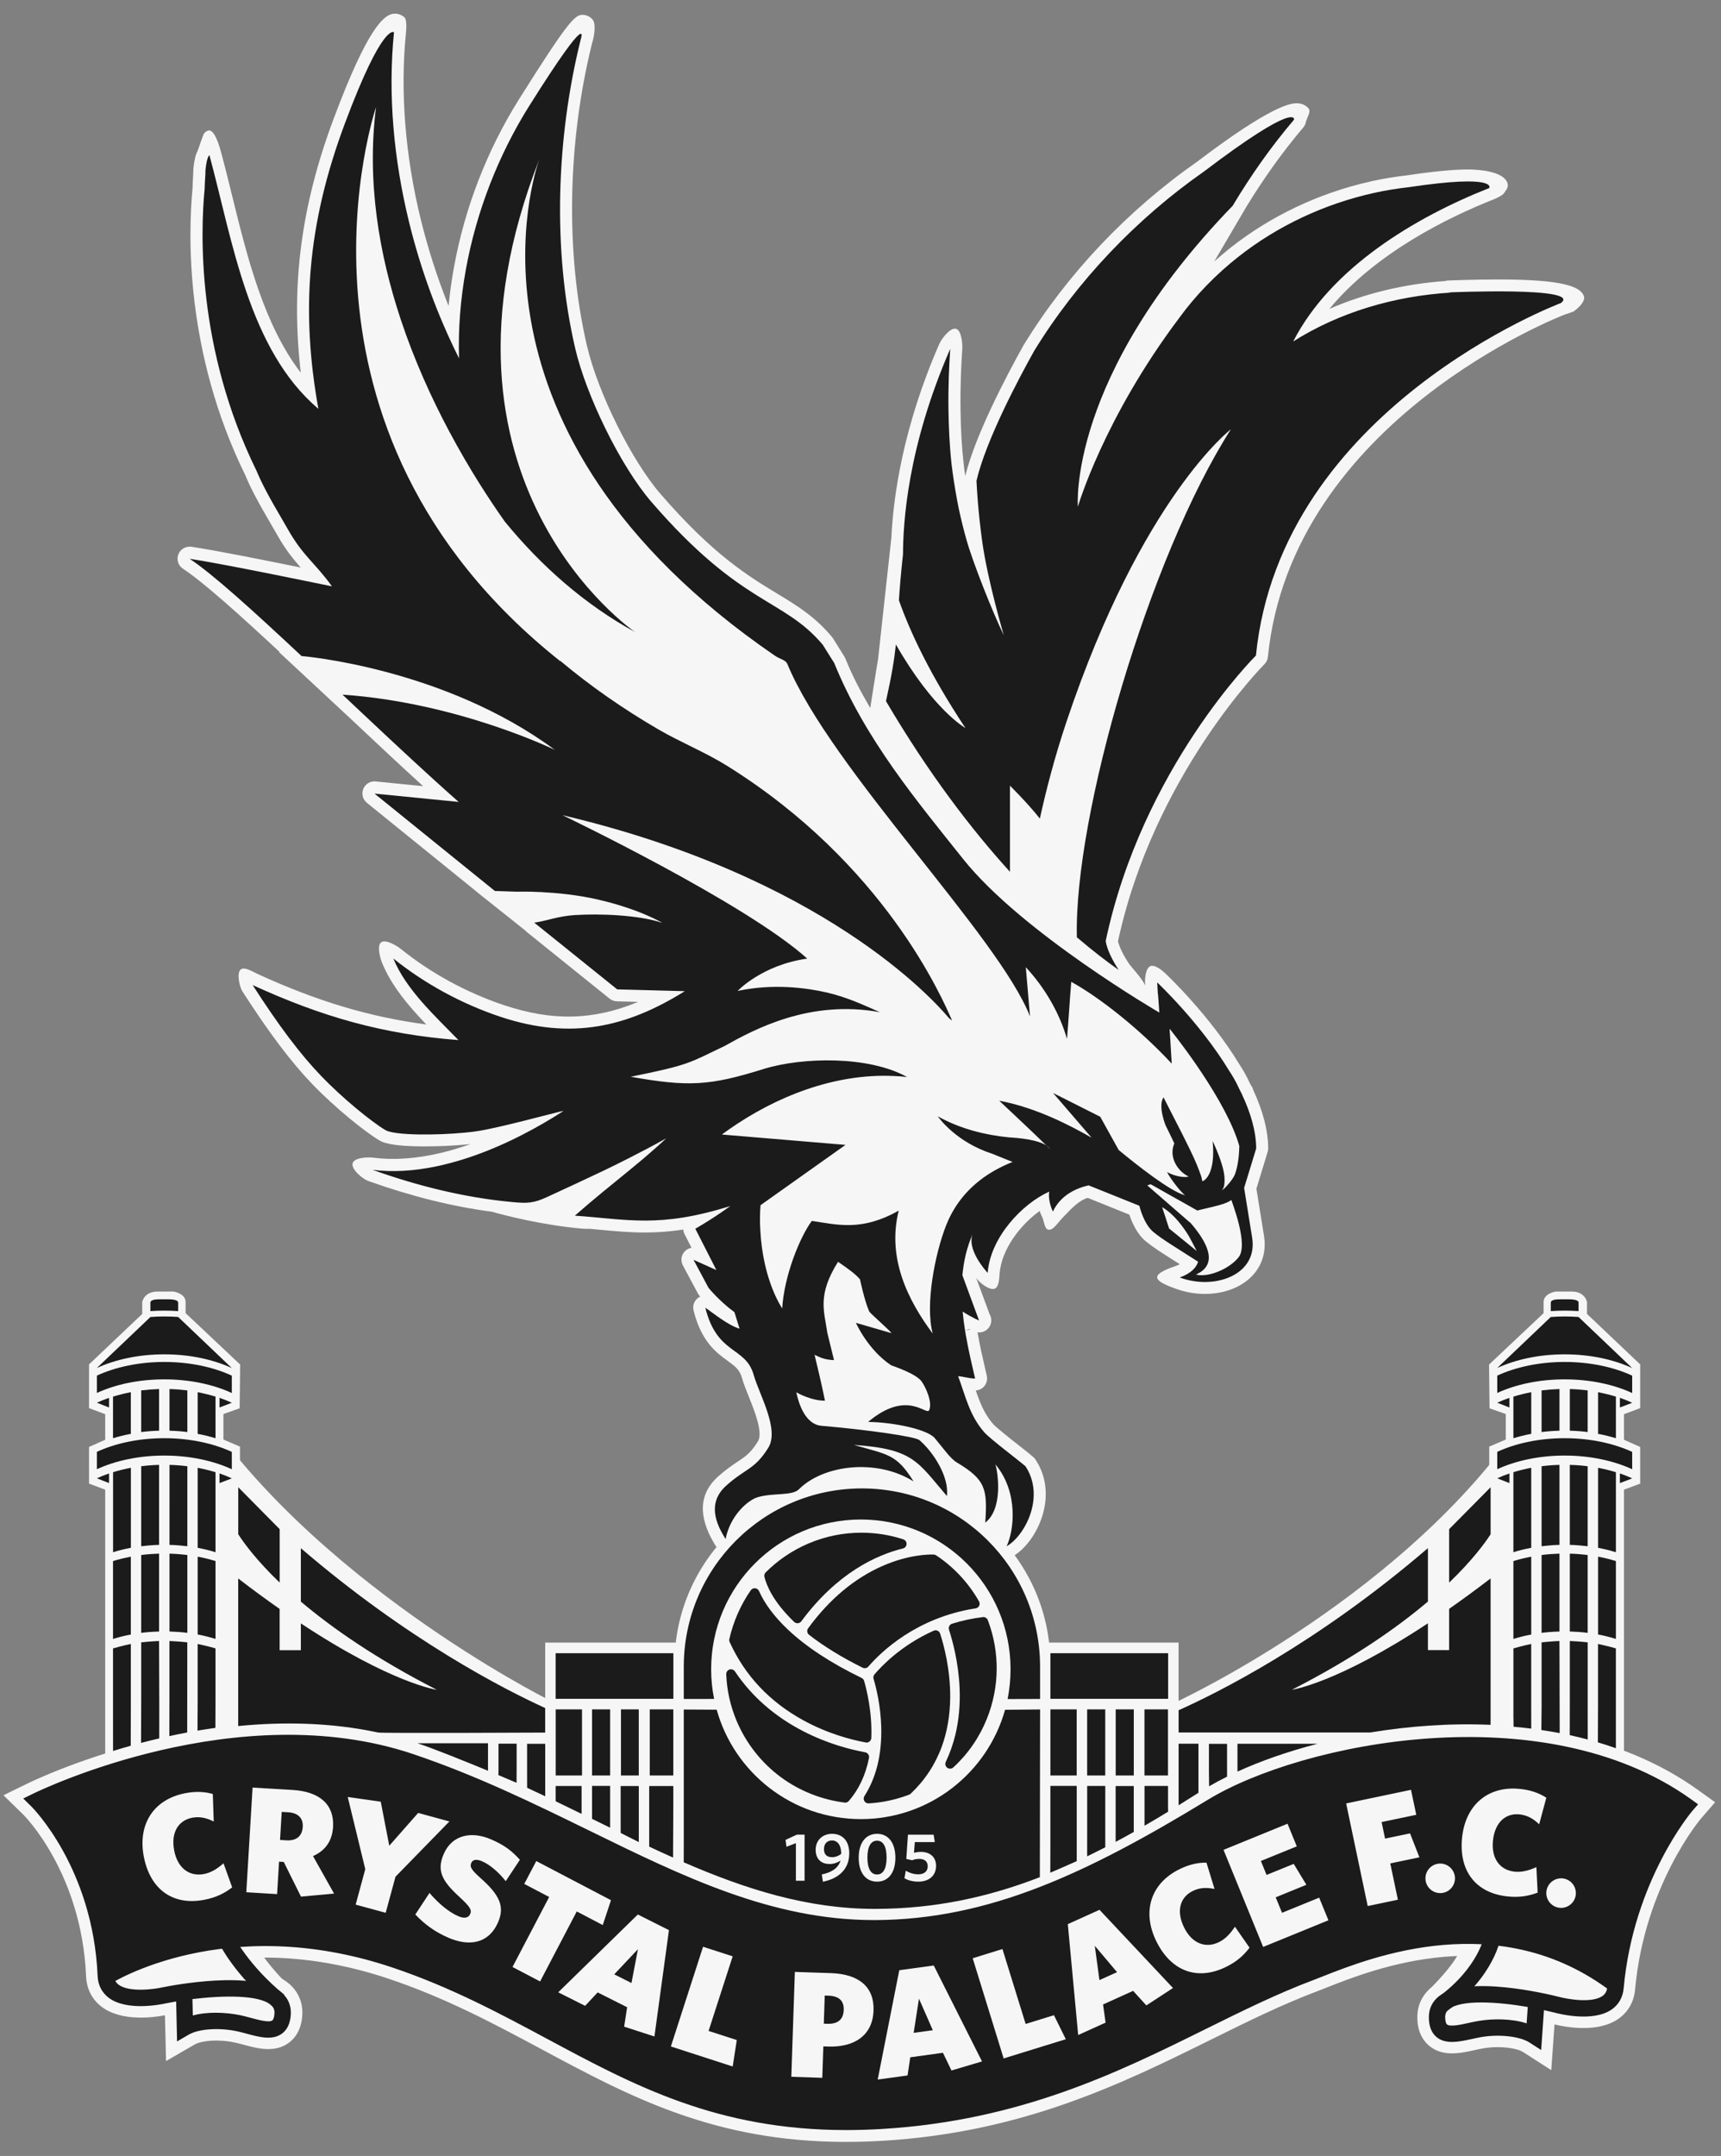 <svg xmlns="http://www.w3.org/2000/svg" fill="none" viewBox="0 0 210 263" height="263" width="210">
<rect x="0" y="0" width="210" height="263" fill="#808080" stroke="none"/>
<path fill="#F6F6F6" d="M66.723 207.237C66.723 207.237 37.67 192.665 23.516 170.313C23.592 189.52 22.644 213.479 22.644 213.479L67.111 222.215L66.723 207.237Z"></path>
<path fill="#F6F6F6" d="M143.499 207.632C143.499 207.632 172.552 194.208 186.706 171.859C186.631 191.062 187.582 213.475 187.582 213.475L143.111 222.215L143.499 207.632Z"></path>
<path fill="#F6F6F6" d="M143.813 235.648H66.526V200.376H143.813V235.648Z"></path>
<path fill="#F6F6F6" d="M128.166 202.991C128.166 215.489 117.899 225.633 105.235 225.633C92.574 225.633 82.307 215.489 82.307 202.991C82.307 190.485 92.574 180.345 105.235 180.345C117.899 180.345 128.166 190.485 128.166 202.991Z"></path>
<path fill="#F6F6F6" d="M12.839 214.809V181.722L10.864 180.981V176.508L12.839 175.631V172.512L10.864 171.775V166.44L17.354 160.284V158.828C17.354 158.828 17.573 157.549 19.235 157.549H21.151C21.151 157.549 22.648 157.767 22.648 158.828V160.187L29.304 166.458L29.24 171.793L27.261 172.493V175.605L29.281 176.47V181.395V211.626L12.839 214.809Z"></path>
<path fill="#F6F6F6" d="M198.162 214.809V181.722L200.138 180.981V176.508L198.162 175.631V172.512L200.138 171.775V166.44L193.648 160.284V158.828C193.648 158.828 193.429 157.549 191.766 157.549H189.848C189.848 157.549 188.354 157.767 188.354 158.828V160.187L181.698 166.458L181.758 171.793L183.737 172.493V175.605L181.721 176.47V181.395V211.626L198.162 214.809Z"></path>
<path fill="#F6F6F6" d="M103.225 261.285C87.156 261.285 76.884 255.777 66.064 249.972C60.33 246.902 54.404 243.722 47.44 241.386C27.74 234.772 14.768 242.876 14.226 243.226L11.6 239.177C12.217 238.775 26.961 229.422 48.975 236.811C56.323 239.279 62.429 242.556 68.34 245.724C79.514 251.714 90.052 257.376 107.405 256.334C123.635 255.359 134.791 249.844 145.577 244.509C150.175 242.233 154.521 240.084 159.126 238.354C159.423 238.241 159.777 238.101 160.183 237.943C165.954 235.66 183.528 228.729 198.702 240.284L195.779 244.121C182.768 234.211 167.648 240.182 161.951 242.428C161.522 242.597 161.146 242.748 160.823 242.868C156.447 244.516 152.203 246.612 147.715 248.832C137.018 254.118 124.896 260.115 107.698 261.15C106.159 261.24 104.669 261.285 103.225 261.285Z"></path>
<path fill="#F6F6F6" d="M189.289 252.535L185.876 250.338C185.113 249.845 183.1 249.533 181.057 249.86C180.696 249.917 180.316 250.003 179.939 250.086C178.228 250.466 176.094 250.929 174.439 249.601C173.762 249.055 172.945 248.002 172.945 246.068C172.941 244.597 173.577 243.287 174.732 242.388C178.502 239.457 187.754 241.504 190.5 242.2C192.325 242.7 194.342 242.682 194.737 242.32C195.674 231.906 199.906 224.374 202.288 220.875C185.184 210.536 159.009 216.153 149.197 222.417C134.573 231.759 122.379 237.553 106.807 237.621C93.537 237.632 82.276 232.166 70.391 226.349C63.735 223.091 56.857 219.724 49.295 217.184C33.395 211.845 15.31 217.854 8.439 220.596C10.994 224.11 14.888 231.007 15.31 240.879C15.682 241.338 17.687 241.455 19.49 241.056C22.315 240.481 31.653 238.882 35.276 241.989C36.386 242.945 36.962 244.277 36.891 245.744C36.796 247.674 35.935 248.694 35.227 249.205C33.512 250.455 31.405 249.886 29.708 249.424C29.332 249.326 28.963 249.224 28.61 249.153C26.582 248.724 24.558 248.938 23.767 249.397L20.261 251.421L20.125 245.838C18.741 246.105 14.817 246.647 12.394 244.796C11.224 243.901 10.569 242.618 10.505 241.083C9.963 228.46 2.935 221.45 2.864 221.383L0.422 218.997L3.492 217.5C4.519 217 28.974 205.291 50.822 212.624C58.686 215.265 65.714 218.708 72.501 222.034C83.822 227.576 94.515 232.809 106.626 232.809H106.788C121.198 232.749 132.71 227.241 146.609 218.362C158.099 211.032 188.153 204.742 207.134 218.309L209.282 219.848L207.555 221.842C207.487 221.917 200.67 229.987 199.519 242.666C199.383 244.198 198.669 245.451 197.457 246.286C194.974 248.002 191.125 247.302 189.684 246.956L189.289 252.535Z"></path>
<path fill="#F6F6F6" d="M35.006 242.009C35.006 242.009 32.606 239.601 31.605 237.833C29.63 234.33 14.178 241.242 14.178 241.242L18.392 242.148"></path>
<path fill="#F6F6F6" d="M174.166 242.931C174.166 242.931 176.623 240.579 177.661 238.837C179.731 235.383 195.006 242.656 195.006 242.656L190.773 243.465"></path>
<path fill="#F6F6F6" d="M12.378 242.16C12.378 242.16 12.044 232.656 9.914 228.442C7.781 224.225 6.927 219.981 6.927 219.981C6.927 219.981 19.881 213.461 28.323 213.303C36.762 213.145 57.771 216.794 64.314 220.402C70.861 224.014 88.502 233.691 97.653 235.666C106.806 237.641 121.923 235.29 131.378 231.4C140.833 227.509 147.158 220.809 150.988 219.108C154.818 217.407 167.177 212.938 175.488 212.193C183.799 211.44 193.807 214.845 199.447 215.91C205.087 216.975 204.255 219.108 204.255 219.108L197.472 240.696C197.472 240.696 186.625 237.009 179.352 236.799C172.08 236.584 159.709 242.055 155.875 243.473C152.049 244.895 135.197 251.927 129.772 254.06C124.346 256.19 106.02 261.088 95.576 258.748C85.135 256.404 64.848 246.107 59.544 243.473C54.235 240.843 35.043 234.519 32.5 235.726C29.956 236.93 12.378 242.16 12.378 242.16Z"></path>
<path fill="#F6F6F6" d="M118.266 162.135C118.307 162.161 118.352 162.176 118.39 162.195L117.75 162.3L118.266 162.135ZM193.287 36.171C192.904 34.997 190.906 34.09 182.813 34.09C179.66 34.09 176.722 34.218 176.692 34.218C176.564 34.222 176.443 34.248 176.323 34.282C171.315 34.647 166.533 35.802 162.214 37.679C167.944 30.768 176.868 26.449 182.264 24.319C182.542 24.206 183.34 23.841 183.509 23.582C183.769 23.168 184.213 22.792 183.848 22.118C183.219 20.971 180.766 20.673 179.126 20.673C177.365 20.673 174.863 20.914 171.733 21.384C170.243 21.554 168.772 21.795 167.365 22.103C167.301 22.114 167.237 22.129 167.177 22.152C160.961 23.548 155.081 26.332 150.171 30.203C149.482 30.749 148.82 31.313 148.169 31.889L152.123 25.158C154.264 21.663 156.578 18.431 159.024 15.557C159.189 15.365 159.298 15.131 159.347 14.887C159.445 14.398 160.002 13.63 159.686 13.243C159.483 13.002 159.031 12.596 158.226 12.596C157.511 12.596 155.148 12.836 146.085 19.721C137.556 25.681 130.245 33.401 124.91 42.089C122.769 45.926 119.026 53.048 117.781 58.064C117.709 57.556 117.638 57.052 117.585 56.563C117.359 54.55 117.239 52.462 117.205 49.986C117.163 47.025 117.295 44.373 117.416 42.672C117.468 41.957 117.333 40.272 116.641 40.106C115.944 39.933 114.887 41.321 114.605 41.98C110.173 52.127 109.007 60.566 108.766 65.6L107.144 80.405C106.96 81.428 106.189 86.372 106.189 86.372C104.958 84.231 104.093 82.643 103.152 80.322C103.119 80.243 103.081 80.171 103.036 80.096L101.64 77.865C101.606 77.805 101.565 77.745 101.52 77.696C99.405 75.183 97.268 73.885 94.796 72.391C91.324 70.284 87.004 67.669 80.586 60.242C77.045 56.141 72.941 47.86 71.616 42.16C68.99 30.869 69.235 17.37 72.252 5.244C72.527 4.435 72.719 2.956 72.358 2.452C72.083 2.068 71.567 1.805 71.09 1.805C70.145 1.805 69.291 2.637 63.369 12.046C63.354 12.073 63.339 12.095 63.324 12.121C59.438 18.314 56.691 25.395 55.393 32.619C55.103 34.192 54.889 35.761 54.738 37.318C53.365 33.902 52.229 30.365 51.341 26.757C49.445 19.026 48.816 11.177 49.531 4.07C49.576 3.626 49.674 2.441 49.358 2.125C49.053 1.835 48.632 1.666 48.192 1.666C46.886 1.666 44.881 3.348 40.708 14.496C36.739 25.105 35.46 34.831 36.702 45.467C32.194 39.602 30.163 31.347 28.334 23.916C27.879 22.073 27.435 20.263 26.965 18.533C26.731 17.663 26.103 15.56 25.313 15.959C25.256 15.982 25.204 16.016 25.151 16.053C25.147 16.057 25.14 16.061 25.132 16.064C25.102 16.083 25.076 16.106 25.049 16.132C25.012 16.162 24.974 16.189 24.944 16.219C24.782 16.373 24.21 18.209 24.113 18.408C23.861 18.883 23.695 19.575 23.597 20.583C23.593 20.632 23.59 20.677 23.59 20.726C23.59 21.072 23.567 21.418 23.548 21.765C23.526 22.148 23.499 22.528 23.499 22.912C22.961 28.488 22.536 42.913 29.941 57.989L30.11 58.38C30.208 58.606 30.309 58.835 30.411 59.065C31.216 60.761 32.127 62.323 32.999 63.824C33.289 64.321 33.571 64.81 33.85 65.299C34.873 67.093 35.769 68.188 36.69 69.231C32.51 68.376 26.332 67.146 23.353 66.698C22.664 66.608 22.009 66.984 21.761 67.628C21.517 68.275 21.75 69.005 22.333 69.381C24.82 71.014 29.357 75.103 34.12 79.536L34.053 79.554L42.503 87.414L43.274 88.136C46.032 90.732 48.895 93.415 51.631 95.902L45.837 95.326C45.197 95.251 44.576 95.627 44.332 96.229C44.083 96.831 44.26 97.523 44.768 97.934L58.252 108.848L58.241 108.852L64.141 113.547C64.182 113.589 64.216 113.641 64.265 113.679L74.389 121.825C74.638 122.024 74.95 122.137 75.269 122.148L77.866 122.216C72.369 124.5 67.342 124.575 61.458 122.603C56.924 121.083 52.583 118.717 48.907 115.756C48.384 115.335 47.048 114.552 46.51 114.951C45.972 115.353 46.371 116.836 46.623 117.46C47.77 120.271 49.885 122.746 52.022 124.974C45.047 124.052 38.681 122.129 31.43 118.811C30.832 118.536 29.741 117.829 29.312 118.322C28.887 118.818 29.23 120.391 29.583 120.944C32.864 126.035 35.494 129.526 38.105 132.246C40.851 135.102 44.475 138.025 46.258 139.094C46.597 139.305 47.511 139.846 51.853 139.846C53.493 139.846 55.318 139.764 56.849 139.617C57.041 139.598 57.229 139.579 57.41 139.564C53.079 141.095 49.084 141.664 45.641 141.231C44.896 141.122 43.199 141.197 43.022 141.923C42.849 142.657 44.253 143.823 44.96 144.075C50.126 145.919 55.178 147.179 60.017 147.815C61.608 148.263 66.142 149.448 71.026 149.877C71.357 149.907 71.665 149.907 71.962 149.899C72.365 149.941 72.768 149.971 73.155 150.012C75.029 150.182 76.801 150.351 78.689 150.351C80.243 150.351 81.778 150.234 83.374 149.986C83.389 150.178 83.438 150.366 83.528 150.543L84.378 152.213C84.07 152.266 83.769 152.416 83.547 152.661C83.118 153.12 83.028 153.805 83.325 154.358L85.157 157.782C85.198 157.861 85.247 157.94 85.304 158.007C85.319 158.019 85.36 158.075 85.439 158.169C85.36 158.203 85.285 158.252 85.21 158.301C84.713 158.647 84.484 159.271 84.63 159.858C85.578 163.673 87.422 165.013 88.773 165.995C89.695 166.661 90.251 167.063 90.541 168.109C90.737 168.801 91.053 169.577 91.384 170.408C92.084 172.154 93.137 174.791 92.479 175.837C91.594 177.248 90.989 177.654 89.977 178.324C89.348 178.745 88.566 179.272 87.61 180.126C85.319 182.188 85.157 184.923 87.136 188.264L87.257 188.46C87.557 188.99 88.163 189.273 88.769 189.178C89.375 189.077 89.853 188.614 89.973 188.008C90.432 185.653 94.303 183.787 95.06 183.738C96.391 183.648 97.652 183.561 98.517 182.696C99.928 181.289 107.577 181.202 107.577 181.202C107.577 181.202 108.472 181.232 109.883 181.522C110.154 181.657 110.433 181.778 110.681 181.936C110.925 182.094 111.185 182.177 111.475 182.158C111.64 182.158 114.206 183.193 114.417 183.437C114.797 183.885 119.135 186.285 119.639 186.556C119.933 186.71 122.457 190.078 122.822 190.078C123.409 190.943 123.631 190.702 123.646 189.818C125.29 188.847 126.769 186.684 127.337 184.378C127.905 182.079 127.563 179.893 126.359 178.053C126.291 177.948 126.212 177.854 126.118 177.771C125.862 177.538 125.196 177.007 124.414 176.39C123.345 175.551 121.562 174.148 121.201 173.734C120.117 172.496 119.59 171.149 119.067 169.618C119.481 169.592 119.869 169.392 120.132 169.061C120.407 168.715 120.508 168.252 120.41 167.82L120.215 166.973C119.914 165.679 119.571 164.215 119.297 162.609L119.278 162.526C119.342 162.533 119.402 162.537 119.462 162.537C119.466 162.537 119.474 162.533 119.485 162.537C120.298 162.537 120.956 161.879 120.956 161.066C120.956 160.791 120.881 160.536 120.753 160.317L119.127 155.919C119.278 156.088 119.387 156.213 119.436 156.265C119.839 156.687 120.809 157.405 121.362 157.206C121.908 157.018 121.927 155.949 121.972 155.37C122.201 152.435 124.444 149.463 126.863 147.721C126.998 148.12 127.13 148.387 127.164 148.451C127.416 148.944 127.439 150.016 127.992 150.016C127.999 150.016 128.01 150.016 128.022 150.012C128.579 150.005 129 149.23 129.801 148.402C130.813 147.348 131.664 146.438 132.728 146.126L137.804 148.169C138.105 149.075 138.733 150.55 139.839 151.446C140.791 152.213 141.717 152.796 143.395 153.861C143.572 153.974 143.76 154.091 143.959 154.219C143.805 154.294 143.639 154.369 143.447 154.437C142.868 154.644 141.201 155.193 141.197 155.81C141.197 156.423 142.853 156.98 143.432 157.195C144.557 157.616 145.799 157.842 147.014 157.842C149.512 157.842 151.698 156.946 153.019 155.392C154.106 154.109 154.524 152.484 154.227 150.701C154.005 149.365 153.478 146.069 153.309 145.008L154.682 140.512C154.723 140.373 154.746 140.223 154.746 140.076C154.734 137.946 154.125 135.569 152.94 133.006L152.883 132.837C152.831 132.66 152.74 132.502 152.631 132.367C152.567 132.231 152.503 132.115 152.447 132.006C152.127 131.306 151.736 130.606 151.235 129.838C147.597 123.841 142.42 118.954 142.202 118.747C141.762 118.337 140.897 117.618 140.351 117.87C139.805 118.126 139.693 119.304 139.726 119.906L139.745 120.226C139.392 119.383 138.037 117.972 137.736 117.52C137.081 116.542 136.596 115.541 136.419 114.823C140.787 94.615 154.155 81.161 154.287 81.025C154.528 80.785 154.682 80.469 154.712 80.126C157.609 51.212 190.631 38.484 190.966 38.36C191.09 38.315 191.944 38.048 192.05 37.973C193.197 37.126 193.382 36.46 193.287 36.171Z"></path>
<path fill="#1B1B1B" d="M103.243 259.688C87.49 259.688 77.37 254.258 66.703 248.54C60.917 245.439 54.942 242.238 47.865 239.86C27.413 232.99 13.609 241.76 13.47 241.846L12.345 240.119C12.939 239.736 27.127 230.725 48.524 237.907C55.762 240.338 61.816 243.585 67.678 246.722C79.029 252.81 89.748 258.563 107.48 257.498C123.985 256.505 135.265 250.929 146.176 245.53C150.743 243.269 155.059 241.135 159.604 239.427C159.908 239.311 160.27 239.171 160.68 239.01C166.869 236.568 183.303 230.089 197.852 241.165L196.603 242.806C182.979 232.429 167.328 238.599 161.436 240.928C161.015 241.09 160.642 241.241 160.326 241.357C155.883 243.028 151.609 245.138 147.09 247.381C136.514 252.61 124.527 258.536 107.604 259.552C106.103 259.642 104.651 259.688 103.243 259.688Z"></path>
<path fill="#1B1B1B" d="M101.103 243.446L100.636 243.431L100.523 246.862L100.949 246.877C102.209 246.915 102.913 246.384 102.954 245.18C102.995 244.067 102.359 243.487 101.103 243.446Z"></path>
<path fill="#1B1B1B" d="M111.487 247.98L113.824 247.661L112.134 243.812L111.487 247.98Z"></path>
<path fill="#1B1B1B" d="M77.053 241.902L77.844 237.775L74.95 240.845L77.053 241.902Z"></path>
<path fill="#1B1B1B" d="M35.137 221.071L34.377 221.025L34.17 224.449L34.949 224.498C36.172 224.57 36.875 223.979 36.943 222.85C37.007 221.778 36.36 221.142 35.137 221.071Z"></path>
<path fill="#1B1B1B" d="M134.154 241.547L136.303 240.576L133.59 237.363L134.154 241.547Z"></path>
<path fill="#1B1B1B" d="M190.634 232.731C189.641 232.81 188.776 232.073 188.689 231.083C188.61 230.09 189.348 229.221 190.345 229.138C191.334 229.055 192.203 229.797 192.282 230.786C192.369 231.779 191.624 232.648 190.634 232.731ZM187.813 222.543C187.188 221.933 186.439 221.444 185.442 221.335C183.693 221.147 182.41 222.332 182.177 224.507C181.936 226.723 183.035 228.126 184.803 228.318C185.691 228.412 186.515 228.186 187.474 227.769L187.625 230.88C186.537 231.283 185.412 231.497 183.919 231.335C180.028 230.914 177.974 228.175 178.411 224.119C178.836 220.176 181.575 217.802 185.521 218.231C186.812 218.37 187.835 218.743 188.686 219.3L187.813 222.543ZM175.882 230.929C174.893 231.008 174.024 230.271 173.941 229.281C173.862 228.288 174.596 227.419 175.593 227.336C176.582 227.257 177.451 227.994 177.534 228.988C177.613 229.977 176.879 230.85 175.882 230.929ZM170.574 231.742L166.89 232.513L164.26 219.996L172.173 218.336L172.816 221.384L168.587 222.268L169.008 224.285L172.056 223.649L173.2 226.568L169.644 227.313L170.574 231.742ZM154.132 237.502L149.297 225.658L157.108 222.471L158.237 225.233L153.857 227.016L154.55 228.717L157.864 227.37L159.407 229.921L155.663 231.448L156.438 233.337L160.968 231.49L162.097 234.251L154.132 237.502ZM149.576 239.951C146.058 241.667 142.86 240.437 141.077 236.768C139.338 233.198 140.396 229.729 143.966 227.998C145.132 227.43 146.197 227.201 147.217 227.219L148.199 230.429C147.348 230.248 146.453 230.229 145.558 230.669C143.97 231.441 143.515 233.13 144.47 235.098C145.441 237.099 147.123 237.701 148.722 236.922C149.523 236.535 150.103 235.903 150.693 235.038L152.473 237.596C151.765 238.518 150.93 239.297 149.576 239.951ZM139.88 244.635L138.266 242.859L134.598 244.519L134.906 246.735L131.562 248.247L130.297 234.721L134.165 232.972L143.131 242.513L139.88 244.635ZM122.468 251.103L118.691 238.883L122.321 237.758L125.151 246.897L128.604 245.828L130.053 248.759L122.468 251.103ZM116.102 252.574L115.06 250.414L111.072 250.964L110.741 253.18L107.099 253.68L109.732 240.342L113.939 239.767L119.827 251.468L116.102 252.574ZM101.06 249.651L100.466 249.632L100.338 253.469L96.56 253.341L96.989 240.549L101.417 240.696C104.717 240.809 106.692 242.306 106.591 245.256C106.489 248.274 104.284 249.76 101.06 249.651ZM89.404 252.085L81.861 249.643L85.789 237.479L89.404 238.646L86.462 247.747L89.905 248.857L89.404 252.085ZM79.855 248.424L76.161 247.228L76.522 244.857L72.929 243.048L71.398 244.688L68.117 243.036L77.831 233.544L81.627 235.451L79.855 248.424ZM62.537 239.947L67.011 231.407L63.971 229.812L65.438 227.024L74.554 231.798L73.55 234.831L70.378 233.171L65.904 241.712L62.537 239.947ZM58.617 229.082C60.912 231.11 61.619 232.524 60.795 234.447C59.606 237.223 57.127 237.412 54.742 236.388C53.018 235.651 51.773 234.695 50.678 233.544L52.409 230.914C53.496 232.186 54.757 233.25 55.931 233.755C56.611 234.048 57.153 233.995 57.375 233.487C57.586 232.995 57.402 232.633 56.04 231.381C54 229.503 53.248 228.25 54.132 226.188C55.167 223.773 57.575 223.374 59.892 224.367C61.597 225.094 62.507 225.831 63.436 226.873L61.713 229.477C60.773 228.292 59.708 227.43 58.82 227.05C58.124 226.753 57.68 226.843 57.507 227.253C57.307 227.712 57.477 228.066 58.617 229.082ZM47.063 233.337L43.398 232.34L44.572 228.013L42.431 219.209L46.461 219.781L47.499 225.154L51.024 221.154L54.836 222.193L48.259 228.935L47.063 233.337ZM36.727 231.365L34.624 227.133L34.049 227.099L33.812 231.057L30.053 230.831L30.82 218.058L35.708 218.351C39.004 218.551 40.802 220.127 40.64 222.866C40.535 224.589 39.685 225.763 38.195 226.418L40.764 230.993L36.727 231.365ZM24.913 231.753C21.068 232.487 18.307 230.466 17.543 226.456C16.798 222.558 18.724 219.488 22.626 218.743C23.901 218.502 24.985 218.558 25.967 218.844L26.08 222.204C25.305 221.805 24.443 221.553 23.457 221.738C21.727 222.072 20.843 223.581 21.253 225.729C21.67 227.915 23.134 228.943 24.883 228.608C25.756 228.442 26.482 227.983 27.276 227.302L28.33 230.237C27.404 230.944 26.388 231.475 24.913 231.753ZM147.905 220.417C133.416 229.665 121.625 235.181 106.798 235.241C86.752 235.316 71.217 222.035 50.061 214.928C28.898 207.824 4.548 219.687 4.548 219.687C4.548 219.687 12.321 227.28 12.908 241.008C12.908 241.008 27.032 231.798 48.195 238.901C69.355 246.009 80.318 260.185 107.543 258.545C131.253 257.123 144.737 246.144 159.967 240.414C164.693 238.638 182.113 230.538 197.181 241.972C198.554 228.593 205.74 220.293 205.74 220.293C187.707 207.407 158.549 213.622 147.905 220.417Z"></path>
<path fill="#1B1B1B" d="M26.34 245.526C27.409 245.526 28.447 245.65 29.305 245.827C29.719 245.917 30.159 246.034 30.596 246.15C31.54 246.402 32.827 246.76 33.225 246.466C33.372 246.357 33.47 246.037 33.492 245.593C33.511 245.164 33.38 244.852 33.06 244.581C31.604 243.328 27.228 243.407 23.481 243.863L23.53 245.864C24.414 245.62 25.388 245.526 26.34 245.526ZM180.752 244.273C179.028 244.273 177.572 244.495 176.824 245.082C176.493 245.338 176.342 245.646 176.342 246.075C176.346 246.523 176.429 246.846 176.572 246.959C176.952 247.268 178.257 246.985 179.205 246.771C179.649 246.677 180.093 246.579 180.518 246.511C182.147 246.248 184.431 246.222 186.282 246.824L186.421 244.826C184.548 244.502 182.509 244.273 180.752 244.273ZM188.054 250.078L186.636 249.164C185.473 248.415 183.032 248.129 180.831 248.483C180.447 248.543 180.044 248.637 179.638 248.724C178.065 249.066 176.447 249.423 175.319 248.521C174.675 248.001 174.352 247.181 174.352 246.075C174.348 245.033 174.777 244.145 175.597 243.509C179.01 240.845 189.021 243.287 190.154 243.573C191.143 243.848 194.21 244.408 195.523 243.494C195.891 243.242 196.083 242.884 196.132 242.369C197.178 230.867 202.385 223.015 204.289 220.491C186.926 208.91 159.276 214.64 148.418 221.255C136.055 228.794 122.649 236.154 106.798 236.221H106.618C93.724 236.221 82.689 230.815 71.007 225.096C64.314 221.815 57.391 218.429 49.742 215.859C31.856 209.858 11.358 217.789 6.204 220.017C8.364 222.594 13.424 229.769 13.906 240.947C13.925 241.462 14.105 241.827 14.459 242.098C15.738 243.073 18.816 242.659 19.797 242.437C20.956 242.2 31.07 240.24 34.358 243.065C35.148 243.739 35.535 244.645 35.487 245.687C35.43 246.79 35.065 247.595 34.403 248.077C33.229 248.934 31.626 248.498 30.073 248.077C29.674 247.971 29.275 247.862 28.899 247.783C26.713 247.324 24.263 247.493 23.063 248.182L21.607 249.028L21.494 244.152C21.043 244.228 20.614 244.307 20.215 244.389C19.76 244.491 15.493 245.402 13.251 243.69C12.419 243.054 11.957 242.14 11.912 241.033C11.344 227.858 3.92 220.461 3.845 220.386L2.833 219.392L4.105 218.775C5.113 218.279 29.068 206.815 50.378 213.963C58.151 216.578 65.13 219.998 71.884 223.301C83.351 228.919 94.187 234.224 106.622 234.224H106.791C120.629 234.167 132.586 228.565 147.383 219.55C158.821 212.575 188.303 206.585 206.317 219.464L207.205 220.103L206.486 220.927C206.422 221.014 199.315 229.378 198.122 242.553C198.017 243.652 197.517 244.544 196.655 245.134C194.334 246.741 190.112 245.631 189.638 245.499C189.255 245.405 188.837 245.304 188.397 245.21L188.054 250.078Z"></path>
<path fill="#1B1B1B" d="M103.254 259.84C87.505 259.84 77.388 254.415 66.725 248.696C60.942 245.596 54.956 242.39 47.883 240.012C27.476 233.161 13.593 241.916 13.457 242.006L12.37 240.336C12.961 239.944 27.152 230.945 48.519 238.123C55.758 240.554 61.811 243.801 67.669 246.939C79.024 253.026 89.747 258.775 107.49 257.714C124 256.725 135.287 251.141 146.201 245.746C150.765 243.485 155.08 241.352 159.622 239.647C159.926 239.531 160.288 239.388 160.698 239.226C166.883 236.788 183.306 230.305 197.84 241.382L196.632 242.966C182.986 232.578 167.323 238.759 161.431 241.084C161.006 241.246 160.637 241.397 160.325 241.517C155.878 243.184 151.604 245.298 147.085 247.533C136.509 252.767 124.522 258.692 107.607 259.708C106.109 259.798 104.657 259.84 103.254 259.84Z"></path>
<path fill="#1B1B1B" d="M33.425 244.883C28.639 240.97 26.784 237.174 26.705 237.008L28.5 236.143C28.522 236.184 30.268 239.725 34.689 243.34L33.425 244.883Z"></path>
<path fill="#1B1B1B" d="M176.578 245.309L175.404 243.695C180.555 239.951 181.168 235.963 181.172 235.921L183.151 236.2C183.121 236.396 182.406 241.072 176.578 245.309Z"></path>
<path fill="#1B1B1B" d="M127.667 139.691C127.821 139.842 127.96 139.981 128.088 140.098C128.088 140.098 128.024 139.925 127.667 139.691Z"></path>
<path fill="#1B1B1B" d="M116.998 62.086C116.689 60.607 116.366 58.767 116.121 56.717C116.313 58.414 116.591 60.186 116.998 62.086Z"></path>
<mask height="7" width="1" y="56" x="116" maskUnits="userSpaceOnUse" style="mask-type:luminance" id="mask0_1384_18542">
<path fill="white" d="M116.121 62.086H116.998V56.717H116.121V62.086Z"></path>
</mask>
<g mask="url(#mask0_1384_18542)">
<path fill="#F6F6F6" d="M116.998 62.086C116.689 60.607 116.366 58.767 116.121 56.717C116.313 58.414 116.591 60.186 116.998 62.086Z"></path>
</g>
<mask height="263" width="210" y="0" x="0" maskUnits="userSpaceOnUse" style="mask-type:luminance" id="mask1_1384_18542">
<path fill="white" d="M0.422 262.68H209.282V0.68H0.422V262.68Z"></path>
</mask>
<g mask="url(#mask1_1384_18542)">
<path fill="#1B1B1B" d="M151.146 153.36C150.608 154.041 149.75 154.639 148.836 155.038C147.827 155.482 146.748 155.685 145.935 155.482C145.954 155.475 145.973 155.463 145.995 155.452C146.082 155.411 146.157 155.369 146.236 155.324C146.292 155.29 146.36 155.26 146.416 155.226C148.463 153.958 147.357 151.569 145.231 149.131L145.194 149.124L140.325 144.891L140.066 144.662L139.99 144.598L140.039 144.583L140.19 144.534L140.227 144.526L140.408 144.466L141.142 144.876L143.621 146.276L143.805 146.373L144.904 146.994L146.097 147.668C146.1 147.668 146.104 147.664 146.108 147.664C146.116 147.66 146.123 147.66 146.134 147.656C147.252 147.397 148.508 147.085 148.696 147.032C149.532 146.814 150.002 146.577 150.258 146.381C150.277 146.554 152.38 151.791 151.146 153.36ZM145.679 152.322L143.918 150.888L142.654 149.861L142.338 148.887L142.259 148.631L141.819 147.299L141.811 147.258C143.23 148.097 144.351 149.609 145.085 150.817C145.239 151.076 146.025 152.604 146.025 152.604L145.679 152.322ZM136.506 140.286L134.253 136.23L128.496 133.329L133.199 138.785C130.724 137.37 126.502 135.124 121.927 134.274C121.927 134.274 125.818 137.908 127.672 139.725C128.026 139.955 128.09 140.135 128.09 140.135C127.966 140.015 127.823 139.876 127.672 139.725C127.123 139.372 125.882 138.898 123.037 138.736C120.4 138.469 117.273 137.776 114.433 136.177C114.433 136.177 114.997 137.009 116.16 138.01C116.175 138.025 116.193 138.036 116.208 138.047C116.212 138.051 116.216 138.059 116.224 138.062C117.311 138.988 118.91 140.041 121.066 140.741C121.231 140.798 123.391 141.689 123.564 141.738C122.01 142.359 120.708 143.1 119.621 143.943C117.518 145.565 116.216 147.517 115.437 149.504C114.094 152.939 112.864 159.143 113.812 162.68C110.832 158.676 108.202 153.518 109.666 147.679C105.128 150.234 102.205 149.398 99.06 148.936C97.607 150.892 95.689 155.591 95.444 159.621C95.177 159.196 94.928 158.733 94.699 158.251C93.525 155.749 92.927 152.89 92.78 150.143C92.709 149.049 92.716 147.991 92.803 147.024V147.017L103.172 139.661L88.088 138.397C88.092 138.39 88.096 138.39 88.096 138.39C88.344 138.205 88.604 138.025 88.856 137.84C94.661 133.755 101.825 130.936 109.015 131.256C109.572 131.275 110.128 131.32 110.685 131.384C106.054 128.792 97.923 128.916 93.104 130.425C86.561 132.468 83.965 132.592 76.963 131.35C84.315 129.864 84.048 129.665 88.408 127.603C91.99 125.598 98.793 121.896 107.371 123.476C105.268 122.554 103.473 121.689 100.918 121.079C98.424 120.507 94.357 119.95 90.004 120.883C90.004 120.883 92.965 117.716 98.499 116.937C90.948 110.127 68.637 99.442 68.637 99.442C100.316 106.921 113.782 121.79 115.791 124.194C115.926 124.3 116.054 124.405 116.182 124.507C114.989 121.79 107.965 105.409 88.709 93.414C86.042 91.751 83.096 90.578 80.376 89.001C76.03 86.473 72.012 83.674 68.359 80.607L68.377 80.668C32.552 52.217 45.886 13.065 45.886 13.065C44.727 22.148 46.266 31.042 48.896 38.962C50.566 43.988 52.677 48.612 54.822 52.638C57.233 57.16 59.683 60.923 61.602 63.632C66.06 69.079 71.353 73.737 77.486 77.101C77.486 77.101 50.45 58.688 65.808 19.435C65.21 21.113 54.577 52.57 94.526 79.968C95.297 80.487 95.858 80.468 96.087 81.029C101.4 93.825 121.871 114.198 125.686 123.999C125.513 121.993 125.343 119.988 125.17 117.986C127.462 120.451 129.256 123.502 130.197 126.734C130.37 124.755 130.547 121.749 130.716 119.77C134.023 121.587 138.929 125.383 142.978 129.751C142.978 129.751 142.933 129.706 142.869 129.635C142.722 129.477 142.59 129.334 142.466 129.202C142.526 129.266 142.586 129.33 142.639 129.386C142.677 129.428 142.703 129.458 142.733 129.492C142.79 129.548 142.831 129.593 142.869 129.635C142.906 129.68 142.936 129.706 142.978 129.751L142.801 126.843L142.714 125.489C142.714 125.489 148.832 133.01 150.913 138.826C151.029 139.157 151.138 139.485 151.225 139.801C151.187 141.437 150.954 142.536 150.683 143.262C150.45 143.879 149.52 144.895 149.317 145.045C149.171 145.158 149.076 145.192 149.076 145.192C149.362 144.974 149.423 144.447 149.426 143.958C149.43 143.341 149.298 142.698 149.069 141.964C148.855 141.275 148.595 140.617 148.38 140.113C148.147 139.56 147.967 139.195 147.967 139.195C148.095 140.546 148.027 141.535 147.869 142.25C147.869 142.269 147.865 142.291 147.857 142.314C147.549 143.661 146.928 144.014 146.763 144.086C146.74 144.097 146.721 144.105 146.721 144.105C146.676 143.887 146.627 143.68 146.575 143.492C146.405 142.999 146.213 142.517 146.025 142.043C145.333 140.312 142.805 135.53 141.977 133.864C141.262 134.883 142.218 137.257 142.218 137.257C142.541 137.886 143.294 139.485 143.294 139.485C142.594 141.08 143.629 142.844 145.032 143.518C144.637 143.695 143.324 143.507 142.402 142.972C142.744 143.668 143.978 145.328 144.596 145.802C142.82 145.361 138.741 142.137 136.506 140.286ZM151.575 133.563C151.522 133.397 151.492 133.303 151.492 133.303C151.492 133.303 151.507 133.371 151.533 133.472C151.398 133.194 151.262 132.915 151.119 132.63C150.796 131.918 150.405 131.26 149.987 130.62C146.409 124.725 141.202 119.841 141.202 119.841L141.285 121.275C141.288 121.275 141.303 121.282 141.303 121.282L141.465 123.521C141.465 123.521 124.681 113.773 117.522 104.788C111.972 97.82 105.584 90.224 101.799 80.893L100.399 78.658C95.564 72.913 90.523 73.997 79.48 61.22C75.695 56.837 71.515 48.213 70.191 42.51C67.388 30.462 67.888 16.749 70.868 4.784C70.868 4.784 72.268 0.698 64.623 12.847L64.626 12.84C60.8 18.916 58.121 25.835 56.842 32.893C56.191 36.501 55.898 40.136 56.014 43.714C53.422 38.548 51.345 32.927 49.923 27.125C48.046 19.484 47.312 11.542 48.076 3.942C48.076 3.942 46.733 2.632 42.094 15.029C37.451 27.434 36.717 38.017 38.85 49.873C30.321 42.645 28.391 29.405 25.554 18.927C25.554 18.927 25.55 18.927 25.55 18.935C25.547 18.935 25.539 18.942 25.532 18.946C25.509 18.968 25.468 19.017 25.423 19.108C25.314 19.311 25.167 19.77 25.073 20.741C25.073 21.497 24.975 22.249 24.975 23.002C24.459 28.25 23.974 42.506 31.288 57.405C31.446 57.751 31.589 58.112 31.751 58.451C32.789 60.644 34.02 62.623 35.137 64.583C36.988 67.849 38.429 68.647 40.506 71.525C40.288 71.491 27.736 68.858 23.143 68.169C25.923 69.99 31.01 74.61 36.792 80.028C36.792 80.028 54.111 81.42 67.704 91.477C67.704 91.477 55.935 85.717 41.793 84.735C42.624 85.517 43.456 86.3 44.291 87.086C48.32 90.875 52.365 94.648 55.965 97.824L55.913 97.82L45.698 96.808L60.383 108.686L63.02 108.776C63.02 108.776 67.952 108.603 72.836 109.705C78.043 110.887 80.808 112.576 80.808 112.576C77.9 111.59 73.062 111.44 70.142 111.628C68.061 111.76 66.703 112.343 65.191 112.554L66.052 113.242L75.315 120.692L83.566 120.91C76.602 125.244 69.766 126.952 60.999 124.014C56.342 122.452 51.827 120.007 47.993 116.922C49.543 120.725 53.144 123.995 55.943 126.877C46.706 126.166 39.264 124.029 30.825 120.165C34.053 125.173 36.619 128.577 39.178 131.245C41.732 133.909 45.258 136.795 47.022 137.852C48.144 138.525 53.306 138.499 56.718 138.168C57.358 138.108 57.944 138.04 58.422 137.957C59.205 137.829 60.183 137.618 61.225 137.378C64.736 136.569 68.961 135.387 68.727 135.542C67.204 136.531 65.541 137.502 63.787 138.401C62.753 138.932 61.688 139.439 60.601 139.906C55.691 142.013 50.341 143.322 45.465 142.705C50.916 144.654 56.624 146.08 62.403 146.626C64.389 146.817 65.112 146.787 66.843 145.982C69.423 144.79 71.553 143.808 73.603 142.829C74.642 142.329 75.673 141.825 76.715 141.291C78.156 140.561 79.638 139.786 81.297 138.86C80.342 139.759 79.379 140.598 78.393 141.433C77.84 141.893 77.275 142.359 76.704 142.833C74.71 144.466 72.576 146.159 70.142 148.296C76.666 148.751 80.443 149.831 89.108 147.122C89.108 147.122 87.325 148.454 84.845 149.891L87.415 154.933L84.627 153.68L86.459 157.104C86.459 157.104 87.761 158.718 89.616 160.065L90.244 162.085C88.811 161.66 86.975 160.129 86.064 159.523C87.513 165.34 90.971 164.2 91.968 167.725C92.637 170.106 95.158 174.373 93.732 176.638C92.058 179.305 90.959 179.117 88.6 181.243C85.865 183.696 87.972 186.766 88.536 187.744C89.101 184.874 91.241 183.004 92.457 182.639C94.364 182.078 96.652 182.507 97.487 181.672C100.501 178.666 106.983 177.902 111.468 180.709C109.391 177.353 108.323 177.454 104.191 176.262C111.49 176.743 111.972 178.342 115.543 182.496C115.836 180.129 113.872 177.12 112.194 175.679C111.671 175.235 105.869 174.418 100.233 173.929C98.254 173.756 97.453 171.213 97.167 169.843C97.513 170.043 99.109 170.882 100.662 170.863C100.267 168.876 99.722 166.623 99.394 165.268C99.951 165.52 100.519 165.874 101.768 165.915L100.952 162.582C100.568 159.918 99.703 157.992 102.261 153.921C103.672 154.91 104.297 155.339 104.936 156.058C104.936 156.058 105.467 158.601 106.05 159.959C106.163 160.215 108.676 162.364 108.767 162.623L104.44 161.37C104.44 161.37 105.885 164.655 108.74 166.547C110.433 167.146 111.938 167.826 112.431 168.485C112.939 169.17 113.793 171.013 113.39 172.003C113.067 172.8 110.768 169.392 105.93 173.455C109.233 173.508 113.195 174.411 114.049 175.419C115.155 176.728 115.949 177.917 116.746 178.395C120.261 180.502 120.505 181.608 120.223 185.743C122.398 184.065 121.788 179.689 121.461 178.632C124.343 182.09 123.711 186.785 122.83 188.621C124.99 187.421 127.608 182.646 125.137 178.873C124.467 178.267 120.814 175.532 120.103 174.719C118.27 172.624 117.811 170.268 116.912 167.879C117.548 167.917 118.345 168.173 118.985 168.165C118.662 166.75 118.206 164.907 117.853 162.871C117.823 162.687 117.789 162.499 117.759 162.315C117.747 162.239 117.736 162.16 117.725 162.085C117.68 161.784 117.634 161.479 117.593 161.167C117.585 161.096 117.578 161.017 117.57 160.945C117.529 160.633 117.495 160.317 117.465 159.997C118.65 160.757 119.467 161.081 119.467 161.081L117.435 155.572V155.557C117.473 155.144 117.525 154.726 117.593 154.308C117.593 154.286 117.601 154.252 117.604 154.229C117.664 153.853 117.744 153.473 117.83 153.101C117.845 153.04 117.86 152.976 117.875 152.916C117.954 152.574 118.06 152.235 118.172 151.897C118.199 151.814 118.218 151.735 118.248 151.652C118.391 151.25 118.552 150.843 118.733 150.452C117.815 152.423 120.516 155.271 120.516 155.271C120.855 150.907 124.757 146.832 128.03 145.361C127.849 146.573 128.478 147.792 128.478 147.792C129.444 145.73 131.42 144.921 132.834 144.598L135.483 145.662L138.29 146.791L139.027 147.088C139.027 147.088 139.531 149.319 140.773 150.316C141.969 151.283 143.211 151.994 146.195 153.913C145.973 154.654 145.299 155.35 143.956 155.836C148.196 157.424 153.542 155.516 152.786 150.96C152.519 149.353 151.812 144.917 151.812 144.917V144.902L152.816 141.629L153.114 140.651L153.144 140.549L153.283 140.098C153.272 137.987 152.598 135.752 151.575 133.563Z"></path>
<path fill="#1B1B1B" d="M176.758 35.672L177.003 35.695C170.182 36.109 163.425 38.084 157.796 41.658C162.431 32.633 172.669 26.519 181.721 22.937C181.721 22.937 182.838 21.199 171.901 22.835C170.479 22.997 169.068 23.223 167.672 23.531C167.65 23.535 167.631 23.539 167.608 23.543H167.627C161.615 24.875 155.904 27.542 151.08 31.346C148.36 33.498 145.911 36 143.86 38.825C134.639 51.087 131.524 61.813 131.524 61.813C131.524 61.813 130.192 45.985 150.414 25.1C152.642 21.379 155.144 17.831 157.905 14.592C157.905 14.592 158.372 12.226 146.923 20.913C138.642 26.699 131.411 34.303 126.196 42.795C124.322 46.151 120.312 53.679 119.149 58.661C119.16 58.807 119.168 58.962 119.179 59.108C119.179 59.108 119.303 62.092 119.853 66.061C120.519 70.862 122.486 77.491 122.486 77.491C121.147 74.756 118.754 68.725 117.96 65.948C117.573 64.59 117.264 63.311 116.997 62.081C116.832 61.313 116.704 60.579 116.579 59.853C116.512 59.466 116.448 59.063 116.384 58.649C116.29 57.995 116.192 57.344 116.12 56.708C115.865 54.39 115.767 52.197 115.733 49.992C115.692 47.084 115.819 44.454 115.951 42.554C110.695 54.605 110.198 63.886 110.187 67.604C109.928 69.974 109.785 71.742 109.687 73.225C111.049 77.096 113.468 82.262 117.802 88.812C117.802 88.812 113.904 86.641 109.318 78.616C109.134 80.385 108.81 82.397 108.11 85.531C113.31 94.365 118.525 101.164 123.239 106.352V95.84C124.924 97.53 126.087 98.843 126.885 99.859C127.637 96.435 128.694 92.326 130.165 87.954C139.33 60.677 150.196 52.366 150.196 52.366C140.196 67.991 131.019 99.588 131.403 114.34C133.341 115.992 135.071 117.316 136.509 118.324C135.737 117.158 135.083 115.834 134.917 114.799C139.368 93.722 153.251 79.967 153.251 79.967C156.276 49.77 190.45 36.974 190.45 36.974C193.23 34.939 176.758 35.672 176.758 35.672Z"></path>
<path fill="#1B1B1B" d="M181.887 209.624V194.04V192.547C180.096 193.92 178.414 195.147 176.826 196.26V197.957V200.192V201.294H174.238V198.021C163.135 205.361 157.642 206.129 157.642 206.129C165.125 202.303 170.476 198.552 174.238 195.369V191.166V188.852C160.596 200.572 148.345 206.607 143.815 208.627C143.815 208.951 143.815 209.948 143.819 211.34H163.933H167.21C171.879 210.565 176.872 210.192 181.883 210.407"></path>
<path fill="#1B1B1B" d="M160.773 212.716C157.112 213.664 153.79 214.834 150.998 216.113V212.716H160.773Z"></path>
<path fill="#1B1B1B" d="M131.385 227.034C130.474 227.441 128.845 228.156 128.16 228.445L128.171 224.976V217.858H131.385V224.976V227.034Z"></path>
<path fill="#1B1B1B" d="M131.382 216.586H128.173V208.523H131.382V216.586Z"></path>
<path fill="#1B1B1B" d="M142.524 220.386V217.865H139.657V220.386V222.715C140.609 222.166 141.569 221.594 142.535 221.003L142.524 220.386Z"></path>
<path fill="#1B1B1B" d="M142.518 216.586H139.651V208.523H142.518V216.586Z"></path>
<path fill="#1B1B1B" d="M134.869 223.225V217.86H132.66V223.225L132.656 226.449C133.39 226.096 134.127 225.719 134.869 225.343V223.225Z"></path>
<path fill="#1B1B1B" d="M134.865 216.586H132.656V208.523H134.865V216.586Z"></path>
<path fill="#1B1B1B" d="M138.348 216.586H136.14V208.523H138.348V216.586Z"></path>
<path fill="#1B1B1B" d="M138.345 222.674V217.874H136.133V222.674V224.684C136.87 224.292 137.608 223.89 138.345 223.472V222.674Z"></path>
<path fill="#1B1B1B" d="M142.538 201.67H128.173V207.234H142.538V201.67Z"></path>
<path fill="#1B1B1B" d="M70.967 221.27C69.921 220.758 68.868 220.242 67.806 219.734L67.803 219.114V217.868H70.967V219.114V221.27Z"></path>
<path fill="#1B1B1B" d="M71.018 216.586H67.809V208.523H71.018V216.586Z"></path>
<path fill="#1B1B1B" d="M79.217 225.266C80.188 225.721 81.162 226.169 82.129 226.602L82.159 220.352V217.873H79.217V220.352V225.266Z"></path>
<path fill="#1B1B1B" d="M82.159 216.586H79.284V208.523H82.159V216.586Z"></path>
<path fill="#1B1B1B" d="M74.45 216.586H72.245V208.523H74.45V216.586Z"></path>
<path fill="#1B1B1B" d="M77.943 216.586H75.772V208.523H77.943V216.586Z"></path>
<path fill="#1B1B1B" d="M82.167 201.67H67.803V207.234H82.167V201.67Z"></path>
<path fill="#1B1B1B" d="M75.742 223.601C76.412 223.928 77.247 224.369 77.947 224.711V223.093V217.875H75.734V223.093L75.742 223.601Z"></path>
<path fill="#1B1B1B" d="M64.32 218.086C65.061 218.429 65.795 218.771 66.529 219.121V216.992V212.721H64.316V216.992L64.32 218.086Z"></path>
<path fill="#1B1B1B" d="M72.245 221.881L72.614 222.058C73.227 222.359 73.837 222.66 74.45 222.957V221.275V217.859H72.245V221.275V221.881Z"></path>
<path fill="#1B1B1B" d="M29.065 203.603V192.553C30.853 193.93 32.534 195.156 34.122 196.27V201.304H36.711V198.034C47.813 205.371 53.306 206.135 53.306 206.135C45.823 202.308 40.477 198.561 36.711 195.374V190.773V188.862C49.781 200.089 61.572 206.101 66.524 208.358V211.353C66.524 211.353 46.636 211.451 46.139 211.346C40.345 210.104 34.495 210.021 29.065 210.556"></path>
<path fill="#1B1B1B" d="M59.547 216.012C56.763 214.86 53.019 213.348 50.935 212.652H59.547V216.012Z"></path>
<path fill="#1B1B1B" d="M60.828 215.818V212.702H63.04V215.818L63.033 217.48C62.814 217.379 61.979 217.025 60.82 216.54L60.828 215.818Z"></path>
<path fill="#1B1B1B" d="M146.238 217.856V212.709H143.815V217.856V220.219C144.613 219.722 145.422 219.214 146.235 218.699L146.238 217.856Z"></path>
<path fill="#1B1B1B" d="M149.728 216.119V212.729H147.516V216.119L147.538 217.906C148.215 217.507 148.949 217.112 149.728 216.729V216.119Z"></path>
<path fill="#1B1B1B" d="M126.913 207.25V203.311C126.913 191.302 117.184 181.569 105.174 181.569C93.165 181.569 83.436 191.302 83.436 203.311V207.25L87.138 207.247C86.901 206.08 86.776 204.869 86.776 203.627C86.776 193.537 94.956 185.361 105.043 185.361C115.133 185.361 123.309 193.537 123.309 203.627C123.309 204.869 123.185 206.088 122.952 207.262L126.913 207.25Z"></path>
<path fill="#1B1B1B" d="M34.128 191.422V186.538L29.071 181.422V185.936V187.159C29.764 188.235 31.291 190.331 34.128 193.059V191.422Z"></path>
<path fill="#1B1B1B" d="M181.888 187.159C181.191 188.235 179.664 190.331 176.827 193.059V190.542V186.538L181.888 181.425V185.35V187.159Z"></path>
<path fill="#1B1B1B" d="M101.525 224.512C100.942 224.512 100.543 224.895 100.543 225.561C100.543 226.197 100.859 226.551 101.525 226.551C101.931 226.551 102.296 226.419 102.646 226.152V226.118C102.646 225.08 102.191 224.512 101.525 224.512Z"></path>
<path fill="#1B1B1B" d="M107.02 224.541C106.26 224.541 105.843 225.27 105.843 226.599C105.843 227.93 106.26 228.664 107.02 228.664C107.777 228.664 108.183 227.93 108.183 226.599C108.183 225.27 107.777 224.541 107.02 224.541Z"></path>
<path fill="#1B1B1B" d="M112.06 229.537C111.361 229.537 110.811 229.372 110.363 229.131L110.522 228.202C110.947 228.454 111.47 228.642 112.068 228.642C112.719 228.642 113.204 228.314 113.204 227.66C113.204 227.103 112.839 226.761 112.177 226.761C111.801 226.761 111.534 226.832 111.3 226.926L110.589 226.768L110.789 223.811H113.923L114.066 224.71H111.628L111.526 226.023C111.737 225.963 112 225.907 112.373 225.907C113.49 225.907 114.22 226.546 114.22 227.607C114.22 228.856 113.306 229.537 112.06 229.537ZM107.023 229.537C105.676 229.537 104.78 228.495 104.78 226.621C104.78 224.755 105.676 223.702 107.023 223.702C108.358 223.702 109.257 224.755 109.257 226.621C109.257 228.495 108.358 229.537 107.023 229.537ZM100.412 229.545L100.277 228.657C101.398 228.431 102.271 227.934 102.564 226.971C102.165 227.227 101.725 227.385 101.217 227.385C100.205 227.385 99.528 226.779 99.528 225.643C99.528 224.477 100.386 223.702 101.533 223.702C102.764 223.702 103.629 224.526 103.629 226.083C103.629 228.055 102.286 229.176 100.412 229.545ZM98.177 229.428H97.116V224.842L95.969 225.282L95.852 224.443L97.237 223.803H98.177V229.428ZM122.64 208.573C120.484 216.267 113.426 221.907 105.047 221.907C96.665 221.907 89.599 216.26 87.451 208.562L83.436 208.539V223.559L83.429 227.174C90.972 230.455 98.527 232.859 106.737 232.859H106.898C114.062 232.833 120.507 231.456 126.884 228.992L126.914 208.532L122.64 208.573Z"></path>
<path fill="#1B1B1B" d="M24.121 179.054C24.881 179.197 25.611 179.381 26.299 179.592V189.352C25.607 189.137 24.881 188.957 24.121 188.814V179.054Z"></path>
<path fill="#1B1B1B" d="M22.861 188.621C22.154 188.535 21.424 188.474 20.683 188.456L20.686 178.696C21.04 178.707 21.394 178.722 21.747 178.749C22.124 178.779 22.496 178.816 22.861 178.862V188.621Z"></path>
<path fill="#1B1B1B" d="M17.229 188.621C17.936 188.535 18.666 188.474 19.411 188.456V178.696C18.666 178.715 17.936 178.771 17.229 178.862V188.621Z"></path>
<path fill="#1B1B1B" d="M13.797 189.352C14.489 189.13 15.211 188.953 15.972 188.81V179.05C15.211 179.193 14.489 179.378 13.797 179.588V189.352Z"></path>
<path fill="#1B1B1B" d="M11.823 171.112C12.293 170.898 12.786 170.698 13.306 170.521V171.695L11.823 171.112Z"></path>
<path fill="#1B1B1B" d="M19.411 174.526C18.666 174.545 17.936 174.601 17.229 174.691V169.612C17.936 169.526 18.666 169.469 19.411 169.443V174.526Z"></path>
<path fill="#1B1B1B" d="M22.861 169.612C22.154 169.526 21.424 169.465 20.683 169.447V174.526C21.424 174.545 22.154 174.597 22.861 174.691V169.612Z"></path>
<path fill="#1B1B1B" d="M24.121 169.832C24.881 169.975 25.607 170.159 26.299 170.37V175.445C25.611 175.235 24.881 175.05 24.121 174.915V169.832Z"></path>
<path fill="#1B1B1B" d="M15.966 174.911C15.209 175.05 14.479 175.235 13.791 175.445V170.37C14.483 170.159 15.209 169.975 15.966 169.828V174.911Z"></path>
<path fill="#1B1B1B" d="M26.785 170.518C27.312 170.698 27.812 170.898 28.286 171.12L26.785 171.695V170.518Z"></path>
<path fill="#1B1B1B" d="M11.823 180.335C12.293 180.117 12.786 179.921 13.306 179.744V180.918L11.823 180.335Z"></path>
<path fill="#1B1B1B" d="M26.785 179.74C27.312 179.921 27.812 180.12 28.286 180.342L26.785 180.918V179.74Z"></path>
<path fill="#1B1B1B" d="M28.287 167.811C26.026 166.766 23.159 166.141 20.048 166.141C16.94 166.141 14.084 166.766 11.823 167.804V169.922C14.084 168.88 16.94 168.263 20.048 168.263C23.159 168.263 26.026 168.888 28.287 169.93V167.811Z"></path>
<path fill="#1B1B1B" d="M28.287 177.112C26.026 176.07 23.159 175.442 20.048 175.442C16.94 175.442 14.084 176.063 11.823 177.105V179.223C14.084 178.185 16.94 177.56 20.048 177.56C23.159 177.56 26.026 178.188 28.287 179.23V177.112Z"></path>
<path fill="#1B1B1B" d="M28.287 166.887C26.026 165.841 23.159 165.212 20.048 165.212C16.94 165.212 14.084 165.837 11.823 166.875L18.355 160.656C18.908 160.611 19.472 160.592 20.048 160.592C20.623 160.592 21.184 160.611 21.741 160.652L28.287 166.887Z"></path>
<path fill="#1B1B1B" d="M18.352 158.91V159.938C18.905 159.896 19.473 159.877 20.045 159.877C20.62 159.877 21.185 159.896 21.738 159.938V158.91C21.738 158.523 20.895 158.508 20.677 158.5C20.47 158.5 20.255 158.497 20.045 158.497C19.83 158.497 19.619 158.5 19.409 158.5C19.183 158.508 18.352 158.5 18.352 158.91Z"></path>
<path fill="#1B1B1B" d="M26.299 199.93C25.607 199.708 24.881 199.531 24.121 199.388V189.895C24.881 190.035 25.607 190.215 26.299 190.43V199.93Z"></path>
<path fill="#1B1B1B" d="M22.861 199.188C22.157 199.097 21.424 199.045 20.683 199.022V189.526C21.424 189.545 22.157 189.605 22.861 189.691V199.188Z"></path>
<path fill="#1B1B1B" d="M19.411 199.026C18.666 199.045 17.936 199.097 17.229 199.188V189.691C17.936 189.597 18.666 189.548 19.411 189.522V199.026Z"></path>
<path fill="#1B1B1B" d="M15.966 199.392C15.209 199.531 14.483 199.715 13.791 199.93V190.43C14.483 190.215 15.209 190.038 15.966 189.895V199.392Z"></path>
<path fill="#1B1B1B" d="M195 179.054C195.76 179.197 196.486 179.381 197.175 179.592V189.352C196.486 189.137 195.76 188.957 195 188.814V179.054Z"></path>
<path fill="#1B1B1B" d="M193.73 188.621C193.023 188.535 192.297 188.474 191.552 188.456V178.696C191.913 178.707 192.263 178.722 192.617 178.749C192.993 178.779 193.365 178.816 193.73 178.862V188.621Z"></path>
<path fill="#1B1B1B" d="M188.107 188.621C188.815 188.535 189.541 188.474 190.29 188.456V178.696C189.541 178.715 188.815 178.771 188.107 178.862V188.621Z"></path>
<path fill="#1B1B1B" d="M184.669 189.352C185.361 189.13 186.087 188.953 186.844 188.81V179.05C186.087 179.193 185.361 179.378 184.669 179.588V189.352Z"></path>
<path fill="#1B1B1B" d="M182.699 171.112C183.17 170.898 183.662 170.698 184.182 170.521V171.695L182.699 171.112Z"></path>
<path fill="#1B1B1B" d="M190.29 174.526C189.545 174.545 188.815 174.601 188.107 174.691V169.612C188.815 169.526 189.545 169.469 190.29 169.443V174.526Z"></path>
<path fill="#1B1B1B" d="M193.73 169.612C193.023 169.526 192.297 169.465 191.552 169.447V174.526C192.297 174.545 193.023 174.597 193.73 174.691V169.612Z"></path>
<path fill="#1B1B1B" d="M195 169.832C195.76 169.975 196.486 170.159 197.175 170.37V175.445C196.486 175.235 195.76 175.05 195 174.915V169.832Z"></path>
<path fill="#1B1B1B" d="M186.844 174.911C186.087 175.05 185.357 175.235 184.669 175.445V170.37C185.361 170.159 186.087 169.975 186.847 169.828L186.844 174.911Z"></path>
<path fill="#1B1B1B" d="M197.664 170.518C198.187 170.698 198.691 170.898 199.165 171.12L197.664 171.695V170.518Z"></path>
<path fill="#1B1B1B" d="M182.699 180.335C183.17 180.117 183.662 179.921 184.182 179.744V180.918L182.699 180.335Z"></path>
<path fill="#1B1B1B" d="M197.664 179.74C198.187 179.921 198.691 180.12 199.165 180.342L197.664 180.918V179.74Z"></path>
<path fill="#1B1B1B" d="M199.163 167.811C196.898 166.766 194.035 166.141 190.924 166.141C187.816 166.141 184.96 166.766 182.699 167.804V169.922C184.96 168.88 187.816 168.263 190.924 168.263C194.035 168.263 196.902 168.888 199.163 169.93V167.811Z"></path>
<path fill="#1B1B1B" d="M199.163 177.112C196.898 176.07 194.035 175.442 190.924 175.442C187.816 175.442 184.96 176.063 182.699 177.105V179.223C184.96 178.185 187.816 177.56 190.924 177.56C194.035 177.56 196.902 178.188 199.163 179.23V177.112Z"></path>
<path fill="#1B1B1B" d="M199.163 166.887C196.898 165.841 194.035 165.212 190.924 165.212C187.816 165.212 184.96 165.837 182.699 166.875L189.227 160.656C189.784 160.611 190.348 160.592 190.924 160.592C191.499 160.592 192.06 160.611 192.617 160.652L199.163 166.887Z"></path>
<path fill="#1B1B1B" d="M189.23 158.91V159.938C189.787 159.896 190.348 159.877 190.924 159.877C191.495 159.877 192.064 159.896 192.617 159.938V158.91C192.617 158.523 191.774 158.508 191.556 158.5C191.345 158.5 191.134 158.497 190.924 158.497C190.713 158.497 190.498 158.5 190.288 158.5C190.062 158.508 189.23 158.5 189.23 158.91Z"></path>
<path fill="#1B1B1B" d="M197.175 199.93C196.482 199.708 195.756 199.531 195 199.388V189.895C195.756 190.035 196.482 190.215 197.175 190.43V199.93Z"></path>
<path fill="#1B1B1B" d="M193.73 199.188C193.023 199.097 192.297 199.045 191.552 199.022V189.526C192.297 189.545 193.023 189.605 193.73 189.691V199.188Z"></path>
<path fill="#1B1B1B" d="M190.29 199.026C189.545 199.045 188.815 199.097 188.107 199.188V189.691C188.815 189.597 189.545 189.548 190.29 189.522V199.026Z"></path>
<path fill="#1B1B1B" d="M186.844 199.392C186.087 199.531 185.361 199.715 184.669 199.93V190.43C185.361 190.215 186.087 190.038 186.844 189.895V199.392Z"></path>
<path fill="#1B1B1B" d="M15.951 212.958C15.206 213.169 14.483 213.379 13.795 213.594C13.795 212.326 13.791 208.816 13.791 208.816V201.084C13.791 201.084 15.209 200.685 15.966 200.542V207.961L15.951 212.958ZM19.431 212.062C18.671 212.239 17.93 212.424 17.211 212.612C17.211 212.089 17.23 207.672 17.23 207.672V200.346C17.23 200.346 18.663 200.2 19.408 200.181L19.435 207.672L19.431 212.062ZM22.855 200.346C22.147 200.252 20.676 200.181 20.676 200.181V207.672C20.676 207.672 20.665 211.171 20.665 211.78C21.38 211.626 22.106 211.479 22.843 211.34L22.855 200.346ZM26.297 207.356V201.084C25.605 200.866 24.119 200.542 24.119 200.542V207.356L24.1 211.114C24.1 211.114 25.545 210.877 26.282 210.776L26.297 207.356ZM186.841 208.65V200.542C186.089 200.685 184.67 201.084 184.67 201.084V209.508C184.67 209.508 184.689 209.67 184.689 210.64C185.408 210.7 186.126 210.779 186.845 210.87M190.31 208.232L190.287 200.181C189.542 200.2 188.109 200.346 188.109 200.346V208.232C188.109 208.232 188.079 210.309 188.079 211.039C188.831 211.152 189.576 211.276 190.317 211.415M193.737 212.198C193.011 212.002 192.281 211.825 191.544 211.664C191.544 211.111 191.552 208.232 191.552 208.232V200.181C191.552 200.181 193.026 200.252 193.734 200.346V208.232L193.737 212.198ZM197.173 213.263C196.446 212.999 195.716 212.766 194.975 212.544C194.975 211.968 194.994 207.852 194.994 207.852V200.542C194.994 200.542 196.48 200.866 197.173 201.084V207.852V213.263Z"></path>
<path fill="#1B1B1B" d="M98.027 209.858C100.965 211.464 103.783 212.217 105.627 212.555C105.668 212.563 105.702 212.57 105.736 212.57C105.868 212.57 105.995 212.529 106.097 212.442C106.232 212.337 106.311 212.183 106.319 212.013C106.443 208.883 105.747 206.103 105.442 205.053C105.397 204.895 105.288 204.763 105.141 204.692C101.398 202.878 98.365 200.892 96.13 198.777C94.501 197.235 93.316 195.658 92.62 194.09C92.534 193.898 92.353 193.77 92.146 193.747C91.936 193.725 91.732 193.822 91.612 193.992C90.378 195.764 89.471 197.826 88.997 199.948C88.971 200.068 88.986 200.196 89.038 200.313C90.889 204.395 93.915 207.608 98.027 209.858Z"></path>
<path fill="#1B1B1B" d="M96.907 197.854C97.016 197.955 97.159 198.012 97.309 198.012H97.358C97.524 198 97.678 197.914 97.776 197.778C102.144 191.883 106.93 189.693 110.177 188.892C110.429 188.835 110.609 188.61 110.621 188.35C110.628 188.09 110.466 187.857 110.218 187.778C108.57 187.24 106.851 186.969 105.101 186.969C102.881 186.969 100.71 187.409 98.649 188.286C96.685 189.125 94.931 190.31 93.427 191.815C93.287 191.954 93.231 192.165 93.276 192.357C93.517 193.339 94.299 195.359 96.907 197.854Z"></path>
<path fill="#1B1B1B" d="M98.611 198.628C98.426 198.88 98.475 199.237 98.723 199.425C100.522 200.829 102.719 202.179 105.266 203.444C105.349 203.481 105.435 203.5 105.522 203.5C105.687 203.5 105.849 203.432 105.962 203.297C107.486 201.532 111.809 197.318 119.04 196.201C119.228 196.175 119.394 196.054 119.48 195.885C119.563 195.716 119.559 195.512 119.462 195.347C118.186 193.097 116.376 191.152 114.228 189.73C114.138 189.67 114.029 189.636 113.92 189.632C113.269 189.613 110.816 189.654 107.693 191.024C104.265 192.525 101.203 195.084 98.611 198.628Z"></path>
<path fill="#1B1B1B" d="M120.536 197.638C120.442 197.386 120.19 197.232 119.923 197.266C118.64 197.424 117.379 197.691 116.175 198.071C116.028 198.116 115.901 198.221 115.833 198.357C115.765 198.496 115.75 198.654 115.799 198.804C116.224 200.118 116.962 202.793 117.093 205.938C117.176 207.928 117.003 209.836 116.582 211.589C116.299 212.755 115.904 213.88 115.408 214.922C115.287 215.175 115.363 215.479 115.584 215.641C115.69 215.72 115.806 215.754 115.931 215.754C116.074 215.754 116.213 215.705 116.326 215.603C118.12 213.952 119.497 211.954 120.419 209.674C121.977 205.81 122.018 201.528 120.536 197.638Z"></path>
<path fill="#1B1B1B" d="M105.946 214.003C105.86 213.875 105.724 213.785 105.57 213.758C103.764 213.427 100.991 212.716 98.045 211.204C94.535 209.401 91.721 206.941 89.681 203.893C89.535 203.675 89.26 203.581 89.012 203.66C88.767 203.743 88.606 203.98 88.617 204.239C88.692 206.215 89.128 208.145 89.903 209.973C91.062 212.694 92.925 215.053 95.295 216.802C97.571 218.473 100.258 219.541 103.068 219.891C103.094 219.898 103.113 219.898 103.14 219.898C103.305 219.898 103.463 219.823 103.576 219.695C104.802 218.281 105.634 216.509 106.037 214.443C106.067 214.289 106.033 214.131 105.946 214.003Z"></path>
<path fill="#1B1B1B" d="M114.716 199.276C114.663 199.118 114.55 198.991 114.4 198.923C114.249 198.855 114.072 198.855 113.926 198.927C109.986 200.687 107.567 203.238 106.709 204.25C106.581 204.405 106.536 204.604 106.593 204.792C106.92 205.883 107.469 208.107 107.533 210.759C107.571 212.422 107.409 213.984 107.052 215.406C106.709 216.756 106.179 218.006 105.479 219.097C105.362 219.285 105.359 219.51 105.468 219.706C105.577 219.879 105.761 219.988 105.968 219.988H106.002C107.657 219.898 109.313 219.537 110.923 218.931C110.995 218.908 111.062 218.867 111.119 218.811C112.823 217.208 114.099 215.285 114.904 213.103C115.577 211.275 115.927 209.239 115.946 207.061C115.969 203.671 115.186 200.729 114.716 199.276Z"></path>
</g>
</svg>
